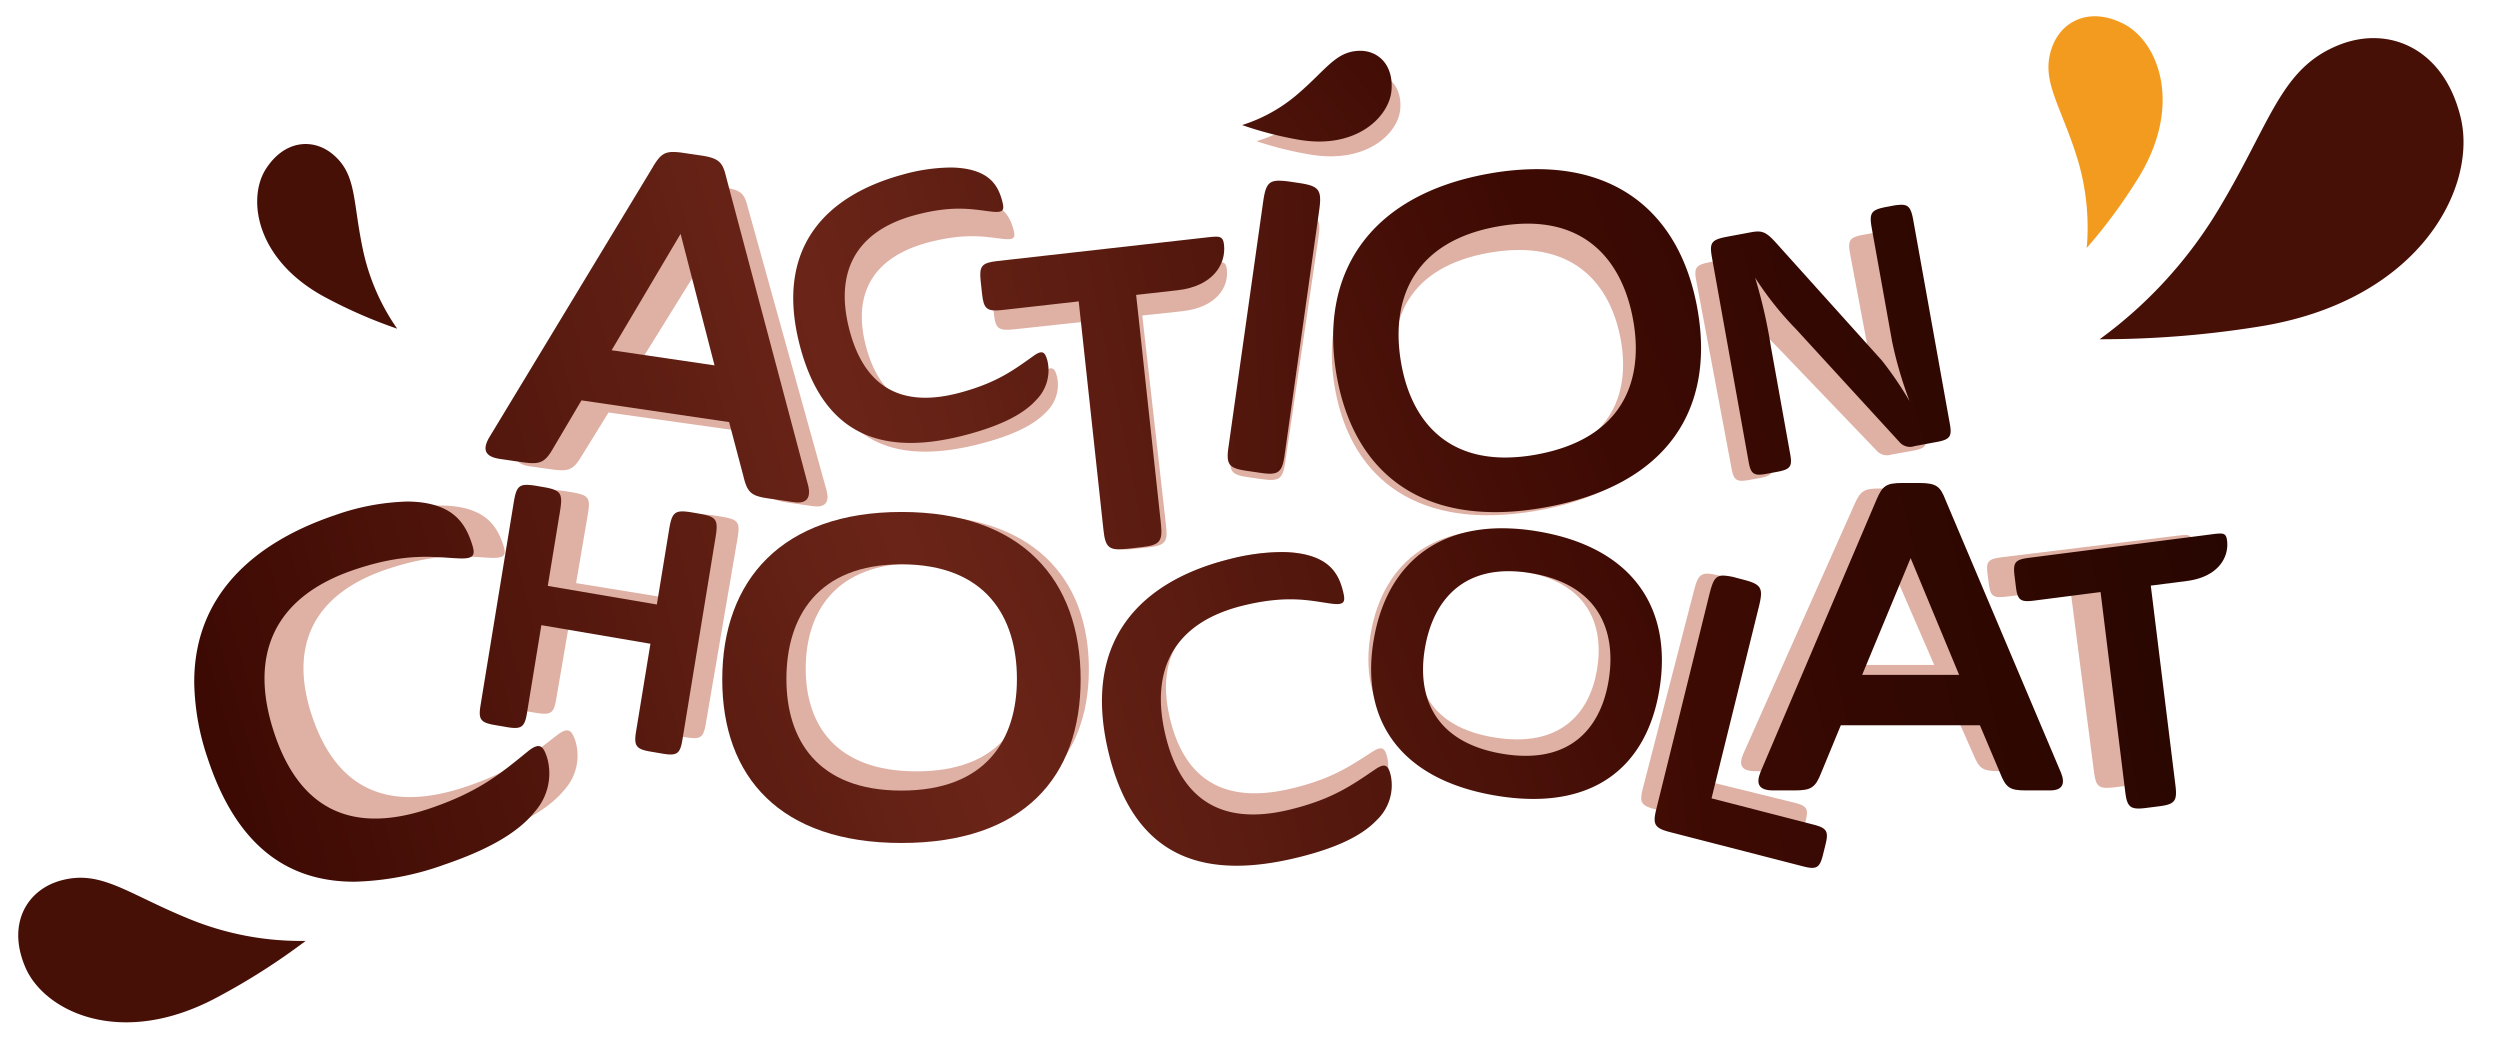 <svg xmlns="http://www.w3.org/2000/svg" xmlns:xlink="http://www.w3.org/1999/xlink" width="454.206" height="192.777" viewBox="0 0 454.206 192.777">
  <defs>
    <linearGradient id="linear-gradient" x1="-1.035" y1="1.049" x2="5.145" y2="-0.83" gradientUnits="objectBoundingBox">
      <stop offset="0" stop-color="#3d0a03"/>
      <stop offset="0.339" stop-color="#6b2518"/>
      <stop offset="0.666" stop-color="#3d0a03"/>
      <stop offset="1" stop-color="#210500"/>
    </linearGradient>
    <linearGradient id="linear-gradient-2" x1="-2.466" y1="1.421" x2="5.364" y2="-0.972" xlink:href="#linear-gradient"/>
    <linearGradient id="linear-gradient-3" x1="-3.172" y1="1.446" x2="5.022" y2="-0.662" xlink:href="#linear-gradient"/>
    <linearGradient id="linear-gradient-4" x1="-11.079" y1="1.704" x2="10.548" y2="-0.544" xlink:href="#linear-gradient"/>
    <linearGradient id="linear-gradient-5" x1="-2.995" y1="1.735" x2="2.439" y2="-0.186" xlink:href="#linear-gradient"/>
    <linearGradient id="linear-gradient-6" x1="-6.046" y1="2.416" x2="2.295" y2="-0.026" xlink:href="#linear-gradient"/>
    <linearGradient id="linear-gradient-7" x1="0.086" y1="0.639" x2="5.715" y2="-1.095" xlink:href="#linear-gradient"/>
    <linearGradient id="linear-gradient-8" x1="-1.078" y1="0.958" x2="7.36" y2="-1.486" xlink:href="#linear-gradient"/>
    <linearGradient id="linear-gradient-9" x1="-3.59" y1="1.95" x2="3.287" y2="-0.485" xlink:href="#linear-gradient"/>
    <linearGradient id="linear-gradient-10" x1="-2.712" y1="1.495" x2="4.185" y2="-0.606" xlink:href="#linear-gradient"/>
    <linearGradient id="linear-gradient-11" x1="-1.258" y1="1.129" x2="4.32" y2="-0.862" xlink:href="#linear-gradient"/>
    <linearGradient id="linear-gradient-12" x1="-7.462" y1="2.077" x2="4.143" y2="-0.178" xlink:href="#linear-gradient"/>
    <linearGradient id="linear-gradient-13" x1="-4.578" y1="2.226" x2="1.986" y2="0.082" xlink:href="#linear-gradient"/>
    <linearGradient id="linear-gradient-14" x1="-7.619" y1="2.583" x2="1.756" y2="0.187" xlink:href="#linear-gradient"/>
    <linearGradient id="linear-gradient-15" x1="-7.359" y1="4.868" x2="6.01" y2="-2.394" xlink:href="#linear-gradient"/>
    <clipPath id="clip-path">
      <rect id="Rectangle_57" data-name="Rectangle 57" width="73.792" height="46.149" fill="#471007"/>
    </clipPath>
    <clipPath id="clip-path-2">
      <rect id="Rectangle_57-2" data-name="Rectangle 57" width="39.536" height="24.725" fill="#f39b1e"/>
    </clipPath>
    <clipPath id="clip-path-3">
      <rect id="Rectangle_57-3" data-name="Rectangle 57" width="49.021" height="30.658" fill="#471007"/>
    </clipPath>
    <clipPath id="clip-path-4">
      <rect id="Rectangle_57-4" data-name="Rectangle 57" width="36.011" height="22.521" fill="#471007"/>
    </clipPath>
  </defs>
  <g id="logo-action-goutte" transform="translate(-170.336 -917.812)">
    <g id="Groupe_38" data-name="Groupe 38" transform="translate(205.625 927.039)">
      <g id="Groupe_22" data-name="Groupe 22" transform="translate(7.562 4.019)" opacity="0.36">
        <g id="Groupe_21" data-name="Groupe 21">
          <path id="Tracé_46" data-name="Tracé 46" d="M100.155,79.754l17.994,2.53-5.934-21.976ZM120.7,91.762l-25.81-3.631-4.871,7.881c-1.5,2.539-2.359,2.89-5.438,2.457l-3.945-.555c-2.688-.378-3.065-1.609-1.891-3.568l28.693-45.32c1.47-2.308,2.248-2.669,5.25-2.247l3.154.445c3.237.454,3.766,1.236,4.37,3.678l14.311,51.446c.506,2.038-.219,3.115-2.506,2.794l-4.5-.634c-3-.421-3.644-.982-4.351-3.834Z" transform="translate(-27.183 -26.432)" fill="#a52402"/>
          <path id="Tracé_47" data-name="Tracé 47" d="M145.518,50.118a27.773,27.773,0,0,1,11.143-.925c4.154.756,5.507,2.869,6.2,5.406.386,1.416.272,1.95-1.8,1.729-2.992-.3-6.544-1.211-13.5.588-10.585,2.74-13.988,9.745-11.437,19.128,2.44,8.967,8.424,13.353,19.372,10.52,6.288-1.627,9.173-3.637,12.885-6.176,1.533-1.028,1.98-.576,2.382.9a6.8,6.8,0,0,1-1.984,6.514c-2.359,2.506-6.462,4.325-11.908,5.734-13.605,3.521-25.023,1.3-29.419-14.867-4.334-15.93,4.093-24.934,18.064-28.549" transform="translate(-21.588 -26.162)" fill="#a52402"/>
          <path id="Tracé_48" data-name="Tracé 48" d="M190.093,68.261l-7.227.779,4.327,38.213c.335,2.959-.176,3.588-3.288,3.922l-2.6.281c-3.181.343-3.821-.161-4.156-3.121l-4.327-38.213-13.3,1.433c-2.746.3-3.307-.144-3.594-2.68l-.24-2.117c-.288-2.537.163-3.085,2.909-3.38l36.572-3.943c2.238-.241,2.888-.31,3.065,1.239.368,3.243-1.921,6.916-8.139,7.586" transform="translate(-18.186 -24.961)" fill="#a52402"/>
          <path id="Tracé_49" data-name="Tracé 49" d="M204.311,96.848c-.424,2.868-1.136,3.326-4.146,2.9l-2.523-.354c-3.08-.433-3.56-1.06-3.137-3.929l6.044-40.859c.536-3.618,1.1-4.028,4.949-3.487l1.121.158c3.781.531,4.271,1.089,3.737,4.708Z" transform="translate(-13.686 -25.933)" fill="#a52402"/>
          <path id="Tracé_50" data-name="Tracé 50" d="M246.492,96.871c14.956-2.619,18.736-12.222,16.875-22.33-1.915-10.408-9-18.344-23.881-15.737-14.8,2.592-18.615,12.437-16.7,22.845,1.861,10.105,8.828,17.826,23.7,15.221m1.622,8.813c-21.342,3.738-33.587-5.568-36.608-21.979-3.09-16.793,5.406-30.044,26.357-33.713,21.187-3.712,33.645,5.871,36.735,22.665,3.021,16.41-4.988,29.263-26.484,33.027" transform="translate(-11.769 -26.134)" fill="#a52402"/>
          <path id="Tracé_51" data-name="Tracé 51" d="M311.852,91.21c.377,2.009,0,2.538-2.227,2.938l-3.948.705a2.49,2.49,0,0,1-2.6-.632L284.9,75.261a53.976,53.976,0,0,1-7.1-8.538,81.9,81.9,0,0,1,2.762,11.564L283.928,96.2c.377,2.007.064,2.527-2.227,2.935l-1.945.349c-2.172.387-2.717.023-3.093-1.987l-6.4-34.046c-.482-2.568-.222-3.075,2.7-3.6l4.063-.725c2.174-.388,2.774-.037,4.925,2.292l18.029,19.159a60.585,60.585,0,0,1,4.818,6.755,63.866,63.866,0,0,1-3.051-9.953L298.19,58.462c-.492-2.623-.109-3.095,2.636-3.585l.86-.155c2.744-.491,3.276-.182,3.769,2.441Z" transform="translate(-4.898 -25.515)" fill="#a52402"/>
          <path id="Tracé_52" data-name="Tracé 52" d="M56.936,101.287c5.519-1.8,10.906-2.674,15.129-2.2,5.739.681,7.77,3.452,8.938,6.855.652,1.9.546,2.64-2.3,2.513-4.114-.156-9.041-1.1-18.375,1.942-14.208,4.633-18.233,14.482-13.917,27.075C50.536,149.507,59.1,154.991,73.79,150.2c8.44-2.752,12.2-5.739,17.043-9.518,2-1.536,2.653-.954,3.33,1.023a9.292,9.292,0,0,1-2.132,9.062c-3,3.621-8.438,6.448-15.746,8.831C58.019,165.554,42.24,163.48,34.8,141.782c-7.326-21.38,3.38-34.38,22.131-40.5" transform="translate(-32.481 -20.357)" fill="#a52402"/>
          <path id="Tracé_53" data-name="Tracé 53" d="M112.644,139.032c-.405,2.373-.949,2.75-3.5,2.335l-2.086-.34c-2.493-.405-2.936-.943-2.53-3.317l2.518-14.7L87.978,119.9,85.46,134.6c-.405,2.374-1,2.742-3.5,2.337l-2.087-.34c-2.549-.416-2.936-.945-2.53-3.318l5.79-33.81c.512-2.994.985-3.325,4.173-2.806l.927.151c3.13.51,3.526.982,3.012,3.977L89.1,113.343l19.068,3.107,2.148-12.552c.513-2.994,1.045-3.316,4.175-2.8l.927.151c3.188.52,3.526.981,3.012,3.976Z" transform="translate(-27.288 -20.647)" fill="#a52402"/>
          <path id="Tracé_54" data-name="Tracé 54" d="M239.716,140.627c11.847,1.929,17.278-4.24,18.648-12.246,1.41-8.246-1.7-15.991-13.49-17.909-11.723-1.909-17.246,4.431-18.657,12.678-1.369,8.006,1.715,15.559,13.5,17.477m-1.194,6.981c-16.906-2.752-23.486-12.854-21.264-25.854,2.277-13.3,12.213-20.964,28.81-18.263,16.783,2.731,23.445,13.093,21.17,26.4-2.224,13-11.687,20.493-28.716,17.721" transform="translate(-11.078 -19.893)" fill="#a52402"/>
          <path id="Tracé_55" data-name="Tracé 55" d="M197.164,107.657c4.724-1.111,9.271-1.463,12.75-.776,4.726.967,6.213,3.415,6.934,6.328.4,1.629.26,2.236-2.1,1.932-3.412-.417-7.442-1.549-15.432.333-12.164,2.864-16.235,10.778-13.567,21.558,2.548,10.3,9.267,15.465,21.846,12.5,7.226-1.7,10.575-3.923,14.88-6.73,1.78-1.137,2.278-.608,2.7,1.086a7.776,7.776,0,0,1-2.439,7.391c-2.762,2.8-7.495,4.776-13.751,6.248-15.633,3.681-28.614.854-33.209-17.72-4.528-18.305,5.333-28.373,21.388-32.154" transform="translate(-15.973 -19.478)" fill="#a52402"/>
          <path id="Tracé_56" data-name="Tracé 56" d="M146.521,147.072c14.851,0,20.189-8.6,20.189-18.638,0-10.336-5.413-19.166-20.189-19.166-14.7,0-20.109,8.829-20.109,19.166,0,10.036,5.336,18.638,20.109,18.638m0,8.751c-21.192,0-31.328-11.016-31.328-27.311,0-16.679,10.523-27.995,31.328-27.995,21.039,0,31.331,11.316,31.331,27.995,0,16.295-9.985,27.311-31.331,27.311" transform="translate(-22.878 -20.176)" fill="#a52402"/>
          <path id="Tracé_57" data-name="Tracé 57" d="M261.533,149.108l9.307-36c.826-3.189,1.365-3.5,4.758-2.669l.99.242c3.332.819,3.715,1.363,2.892,4.551L271.2,147.26l17.839,4.389c2.281.561,2.664,1.1,2.1,3.271l-.468,1.806c-.559,2.166-1.161,2.468-3.443,1.906l-23.265-5.724c-2.718-.669-3.085-1.272-2.432-3.8" transform="translate(-5.922 -19.07)" fill="#a52402"/>
          <path id="Tracé_58" data-name="Tracé 58" d="M295.642,128.243H312.6l-8.478-19.513Zm20.593,8.418H291.917l-3.413,7.906c-1.042,2.539-1.787,2.974-4.688,2.974H280.1c-2.53,0-3.051-1.087-2.234-3.049l20.3-45.556c1.04-2.32,1.712-2.755,4.535-2.755h2.979c3.046,0,3.64.652,4.535,2.83l20.225,45.625c.746,1.817.224,2.9-1.931,2.9h-4.24c-2.827,0-3.493-.435-4.535-2.974Z" transform="translate(-4.035 -20.679)" fill="#a52402"/>
          <path id="Tracé_59" data-name="Tracé 59" d="M347.771,111.672l-6.314.777,4.313,33.391c.334,2.587-.106,3.144-2.822,3.476l-2.273.28c-2.782.343-3.35-.089-3.683-2.676l-4.314-33.392-11.623,1.429c-2.4.295-2.894-.083-3.18-2.3l-.239-1.848c-.286-2.217.094-2.7,2.5-3l31.961-3.928c1.954-.241,2.526-.31,2.7,1.044.366,2.835-1.593,6.079-7.024,6.747" transform="translate(0.614 -19.801)" fill="#a52402"/>
          <path id="Tracé_60" data-name="Tracé 60" d="M218.922,28.542c-3.941.206-5.547,3.066-10.447,7.115a28.157,28.157,0,0,1-9.847,5.285,64.325,64.325,0,0,0,9.631,2.4c10.238,1.792,16.048-3.731,16.473-8.132s-2.424-6.851-5.81-6.672" transform="translate(-13.192 -28.533)" fill="#a52402"/>
        </g>
      </g>
      <g id="Groupe_23" data-name="Groupe 23" transform="translate(52.924 18.383)">
        <path id="Tracé_61" data-name="Tracé 61" d="M96.03,77.425l12.531-21.143,6.168,23.894ZM103.6,44.012,73.779,93.294c-1.222,2.131-.827,3.468,1.964,3.878l4.1.6c3.2.47,4.087.09,5.65-2.672l5.061-8.569,26.822,3.949,2.563,9.69c.734,3.1,1.4,3.711,4.522,4.17l4.674.689c2.378.35,3.13-.821,2.6-3.036l-14.87-55.943c-.627-2.656-1.18-3.5-4.541-4l-3.279-.482a12.969,12.969,0,0,0-1.823-.166c-1.707,0-2.457.677-3.633,2.609" transform="translate(-73.124 -41.403)" fill="url(#linear-gradient)"/>
      </g>
      <g id="Groupe_24" data-name="Groupe 24" transform="translate(108.826 21.21)">
        <path id="Tracé_62" data-name="Tracé 62" d="M143.169,45.2C128.652,49.131,119.9,58.92,124.4,76.242c4.57,17.577,16.434,20,30.573,16.167,5.659-1.532,9.921-3.509,12.374-6.233a7.643,7.643,0,0,0,2.061-7.084c-.416-1.6-.883-2.1-2.475-.978-3.856,2.762-6.855,4.948-13.39,6.717-11.376,3.08-17.6-1.69-20.131-11.44-2.653-10.2.885-17.821,11.885-20.8,7.224-1.957,10.915-.965,14.027-.64,2.148.24,2.267-.339,1.867-1.882-.718-2.757-2.124-5.054-6.441-5.877a17.3,17.3,0,0,0-3.094-.257,33.23,33.23,0,0,0-8.486,1.263" transform="translate(-123.211 -43.936)" fill="url(#linear-gradient-2)"/>
      </g>
      <g id="Groupe_25" data-name="Groupe 25" transform="translate(142.807 33.769)">
        <path id="Tracé_63" data-name="Tracé 63" d="M194.763,55.332l-38.005,4.286c-2.852.321-3.32.919-3.022,3.678l.249,2.3c.3,2.757.883,3.236,3.736,2.914l13.823-1.559,4.5,41.552c.347,3.219,1.012,3.766,4.319,3.394l2.7-.306c3.231-.365,3.765-1.046,3.415-4.266l-4.5-41.552,7.511-.847c6.46-.728,8.839-4.722,8.458-8.248-.126-1.169-.491-1.491-1.478-1.491-.436,0-.994.064-1.708.144" transform="translate(-153.658 -55.188)" fill="url(#linear-gradient-3)"/>
      </g>
      <g id="Groupe_26" data-name="Groupe 26" transform="translate(187.763 23.602)">
        <path id="Tracé_64" data-name="Tracé 64" d="M200.354,50.084l-6.279,44.428c-.441,3.119.058,3.8,3.259,4.272l2.622.385c3.13.461,3.868-.038,4.309-3.155l6.279-44.433c.557-3.933.046-4.54-3.883-5.12l-1.165-.17a15.793,15.793,0,0,0-2.221-.213c-2.044,0-2.49.954-2.921,4" transform="translate(-193.938 -46.079)" fill="url(#linear-gradient-4)"/>
      </g>
      <g id="Groupe_27" data-name="Groupe 27" transform="translate(206.921 21.502)">
        <path id="Tracé_65" data-name="Tracé 65" d="M223.467,79.488c-1.992-11.319,1.972-22.025,17.352-24.842,15.462-2.835,22.826,5.795,24.815,17.113,1.935,10.988-1.993,21.431-17.534,24.279a31.84,31.84,0,0,1-5.739.555c-11.552,0-17.219-7.578-18.894-17.105m15.665-34.427c-21.772,3.991-30.6,18.4-27.39,36.66,3.14,17.846,15.864,27.965,38.042,23.9,22.339-4.094,30.661-18.07,27.522-35.915C274.559,54.081,264.685,44.2,248.1,44.2a49.812,49.812,0,0,0-8.966.864" transform="translate(-211.102 -44.197)" fill="url(#linear-gradient-5)"/>
      </g>
      <g id="Groupe_28" data-name="Groupe 28" transform="translate(275.563 27.974)">
        <path id="Tracé_66" data-name="Tracé 66" d="M305.455,50.206l-.893.167c-2.854.533-3.251,1.047-2.739,3.9l3.693,20.577a72.128,72.128,0,0,0,3.17,10.822,66.131,66.131,0,0,0-5-7.344L284.947,57.493c-2.237-2.53-2.861-2.915-5.12-2.492l-4.222.789c-3.033.568-3.3,1.118-2.8,3.912l6.647,37.021c.391,2.186.955,2.583,3.214,2.16l2.021-.377c2.38-.444,2.708-1.009,2.314-3.193l-3.5-19.48a92.091,92.091,0,0,0-2.872-12.576,58.329,58.329,0,0,0,7.383,9.285L306.9,93.156a2.515,2.515,0,0,0,2.7.688l4.106-.768c2.315-.434,2.705-1.009,2.311-3.194L309.373,52.86c-.385-2.143-.794-2.864-2.184-2.864a9.968,9.968,0,0,0-1.733.21" transform="translate(-272.604 -49.996)" fill="url(#linear-gradient-6)"/>
      </g>
      <g id="Groupe_29" data-name="Groupe 29" transform="translate(0 81.894)">
        <path id="Tracé_67" data-name="Tracé 67" d="M51.117,100.839C35.9,106.034,25.779,115.795,25.705,130.9v.333a44.674,44.674,0,0,0,2.414,13.646c5.376,16.413,14.943,22.5,26.66,22.5h.035a51.69,51.69,0,0,0,16.413-3.133c7.593-2.589,13.244-5.664,16.361-9.6a10.468,10.468,0,0,0,2.215-9.852c-.705-2.152-1.381-2.782-3.462-1.115-5.031,4.109-8.939,7.357-17.709,10.351-15.27,5.209-24.165-.756-28.45-13.841-4.484-13.693-.3-24.4,14.461-29.441,9.7-3.31,14.821-2.284,19.1-2.113,2.954.137,3.065-.664,2.388-2.731-1.212-3.7-3.325-6.717-9.287-7.455a21.215,21.215,0,0,0-2.488-.138,42.5,42.5,0,0,0-13.235,2.531" transform="translate(-25.705 -98.308)" fill="url(#linear-gradient-7)"/>
      </g>
      <g id="Groupe_30" data-name="Groupe 30" transform="translate(51.875 78.864)">
        <path id="Tracé_68" data-name="Tracé 68" d="M78.345,98.863l-6.017,36.766c-.422,2.58-.02,3.157,2.628,3.607l2.17.371c2.59.441,3.212.04,3.634-2.541l2.616-15.984,19.815,3.38-2.616,15.985c-.421,2.579.039,3.165,2.628,3.606l2.167.369c2.652.452,3.214.041,3.637-2.538l6.017-36.766c.531-3.257.181-3.758-3.132-4.323l-.963-.166c-3.255-.554-3.8-.205-4.338,3.05l-2.232,13.65-19.817-3.378L86.778,100.3c.531-3.256.119-3.769-3.133-4.324l-.962-.163a12.252,12.252,0,0,0-1.959-.222c-1.6,0-1.977.806-2.38,3.27" transform="translate(-72.184 -95.593)" fill="url(#linear-gradient-8)"/>
      </g>
      <g id="Groupe_31" data-name="Groupe 31" transform="translate(213.824 86.742)">
        <path id="Tracé_69" data-name="Tracé 69" d="M241.059,143.617c-12.246-2.084-15.45-10.3-14.027-19,1.464-8.967,7.2-15.861,19.387-13.785,12.247,2.084,15.482,10.508,14.018,19.472-1.246,7.616-5.72,13.7-15.066,13.7a25.844,25.844,0,0,1-4.311-.388M217.722,123.1c-2.31,14.135,4.529,25.12,22.1,28.111,17.7,3.015,27.531-5.132,29.841-19.268,2.365-14.465-4.56-25.734-22-28.7a39.212,39.212,0,0,0-6.579-.585c-13.3,0-21.312,7.923-23.358,20.446" transform="translate(-217.288 -102.651)" fill="url(#linear-gradient-9)"/>
      </g>
      <g id="Groupe_32" data-name="Groupe 32" transform="translate(164.917 91.082)">
        <path id="Tracé_70" data-name="Tracé 70" d="M196.839,107.768c-16.683,4.109-26.93,15.058-22.225,34.962,4.775,20.2,18.264,23.272,34.512,19.27,6.5-1.6,11.418-3.747,14.289-6.795a8.723,8.723,0,0,0,2.534-8.036c-.437-1.843-.955-2.419-2.8-1.181-4.476,3.051-7.956,5.47-15.465,7.317-13.071,3.22-20.054-2.392-22.7-13.6-2.771-11.722,1.459-20.331,14.1-23.444,8.3-2.046,12.49-.816,16.037-.363,2.449.333,2.6-.327,2.178-2.1-.747-3.17-2.295-5.83-7.2-6.882a20.518,20.518,0,0,0-4.124-.384,38.905,38.905,0,0,0-9.126,1.228" transform="translate(-173.468 -106.54)" fill="url(#linear-gradient-10)"/>
      </g>
      <g id="Groupe_33" data-name="Groupe 33" transform="translate(95.932 83.788)">
        <path id="Tracé_71" data-name="Tracé 71" d="M123.314,130.359c0-11.238,5.626-20.84,20.9-20.84,15.353,0,20.979,9.6,20.979,20.84,0,10.915-5.547,20.267-20.979,20.267-15.352,0-20.9-9.352-20.9-20.267m-11.656.085c0,17.72,10.531,29.7,32.554,29.7,22.183,0,32.556-11.979,32.556-29.7,0-18.134-10.694-30.439-32.556-30.439-21.62,0-32.554,12.3-32.554,30.439" transform="translate(-111.658 -100.005)" fill="url(#linear-gradient-11)"/>
      </g>
      <g id="Groupe_34" data-name="Groupe 34" transform="translate(265.333 95.348)">
        <path id="Tracé_72" data-name="Tracé 72" d="M273.4,113.695l-9.673,39.146c-.677,2.747-.3,3.4,2.529,4.132l24.176,6.223c2.371.611,2.995.285,3.577-2.071l.487-1.964c.583-2.357.184-2.945-2.188-3.556l-18.537-4.772L282.378,116c.856-3.467.459-4.058-3-4.949l-1.028-.266a10.637,10.637,0,0,0-2.442-.429c-1.443,0-1.9.9-2.5,3.333" transform="translate(-263.439 -110.362)" fill="url(#linear-gradient-12)"/>
      </g>
      <g id="Groupe_35" data-name="Groupe 35" transform="translate(284.185 78.525)">
        <path id="Tracé_73" data-name="Tracé 73" d="M307.983,108.934l8.812,21.218h-17.62Zm-1.471-13.645c-2.933,0-3.633.472-4.713,3l-21.1,49.538c-.851,2.132-.309,3.314,2.321,3.314h3.863c3.015,0,3.789-.473,4.869-3.234l3.549-8.6h25.269l3.637,8.6c1.083,2.761,1.776,3.234,4.714,3.234h4.4c2.24,0,2.78-1.182,2.006-3.157L314.32,98.366c-.93-2.367-1.548-3.077-4.713-3.077Z" transform="translate(-280.33 -95.289)" fill="url(#linear-gradient-13)"/>
      </g>
      <g id="Groupe_36" data-name="Groupe 36" transform="translate(330.631 87.701)">
        <path id="Tracé_74" data-name="Tracé 74" d="M357.839,103.661l-33.214,4.271c-2.495.321-2.893.849-2.595,3.261l.249,2.009c.3,2.41.809,2.82,3.306,2.5l12.077-1.554,4.482,36.31c.346,2.814.936,3.282,3.826,2.91l2.364-.3c2.823-.363,3.279-.967,2.932-3.78l-4.481-36.309,6.56-.844c5.645-.728,7.679-4.256,7.3-7.337-.124-1-.435-1.286-1.254-1.286a13.489,13.489,0,0,0-1.551.15" transform="translate(-321.945 -103.511)" fill="url(#linear-gradient-14)"/>
      </g>
      <g id="Groupe_37" data-name="Groupe 37" transform="translate(190.385)">
        <path id="Tracé_75" data-name="Tracé 75" d="M217.707,24.932c-.109,0-.22,0-.333.009-4.1.227-5.764,3.335-10.855,7.738a28.792,28.792,0,0,1-10.232,5.747,64.459,64.459,0,0,0,10.007,2.616c10.639,1.948,16.677-4.058,17.119-8.842.426-4.607-2.307-7.252-5.653-7.268Z" transform="translate(-196.287 -24.932)" fill="url(#linear-gradient-15)"/>
      </g>
    </g>
    <g id="Groupe_176" data-name="Groupe 176" transform="translate(624.542 965.789) rotate(165)">
      <g id="Groupe_118" data-name="Groupe 118" transform="translate(0 0)" clip-path="url(#clip-path)">
        <path id="Tracé_293" data-name="Tracé 293" d="M18,46.016c11.272-1.369,15.316-10.087,28.574-22.943A80.268,80.268,0,0,1,73.792,5.633,180.916,180.916,0,0,0,45.68.409C15.945-2.892.365,14.472.011,27.5S8.314,47.192,18,46.016" transform="translate(0 0)" fill="#471007"/>
      </g>
    </g>
    <g id="Groupe_175" data-name="Groupe 175" transform="translate(569.685 918.204) rotate(91)">
      <g id="Groupe_118-2" data-name="Groupe 118" transform="translate(10.449 0) rotate(25)" clip-path="url(#clip-path-2)">
        <path id="Tracé_293-2" data-name="Tracé 293" d="M9.644,24.654c6.039-.733,8.206-5.4,15.309-12.292A43.005,43.005,0,0,1,39.536,3.018,96.93,96.93,0,0,0,24.474.219C8.543-1.55.2,7.754.006,14.733s4.449,10.551,9.638,9.921" transform="translate(0 0)" fill="#f39b1e"/>
      </g>
    </g>
    <g id="Groupe_177" data-name="Groupe 177" transform="translate(170.336 1082.164) rotate(-22)">
      <g id="Groupe_118-3" data-name="Groupe 118" clip-path="url(#clip-path-3)">
        <path id="Tracé_293-3" data-name="Tracé 293" d="M11.958.088C19.446,1,22.132,6.789,30.94,15.33A53.323,53.323,0,0,0,49.021,26.916a120.187,120.187,0,0,1-18.675,3.47C10.593,32.579.242,21.044.007,12.39S5.523-.693,11.958.088" transform="translate(0 0)" fill="#471007"/>
      </g>
    </g>
    <g id="Groupe_178" data-name="Groupe 178" transform="translate(223.703 940.999) rotate(34)">
      <g id="Groupe_118-4" data-name="Groupe 118" clip-path="url(#clip-path-4)">
        <path id="Tracé_293-4" data-name="Tracé 293" d="M8.784.065c5.5.668,7.474,4.922,13.944,11.2a39.171,39.171,0,0,0,13.283,8.511,88.288,88.288,0,0,1-13.719,2.549C7.781,23.932.178,15.458.005,9.1S4.057-.509,8.784.065" transform="translate(0 0)" fill="#471007"/>
      </g>
    </g>
  </g>
</svg>
